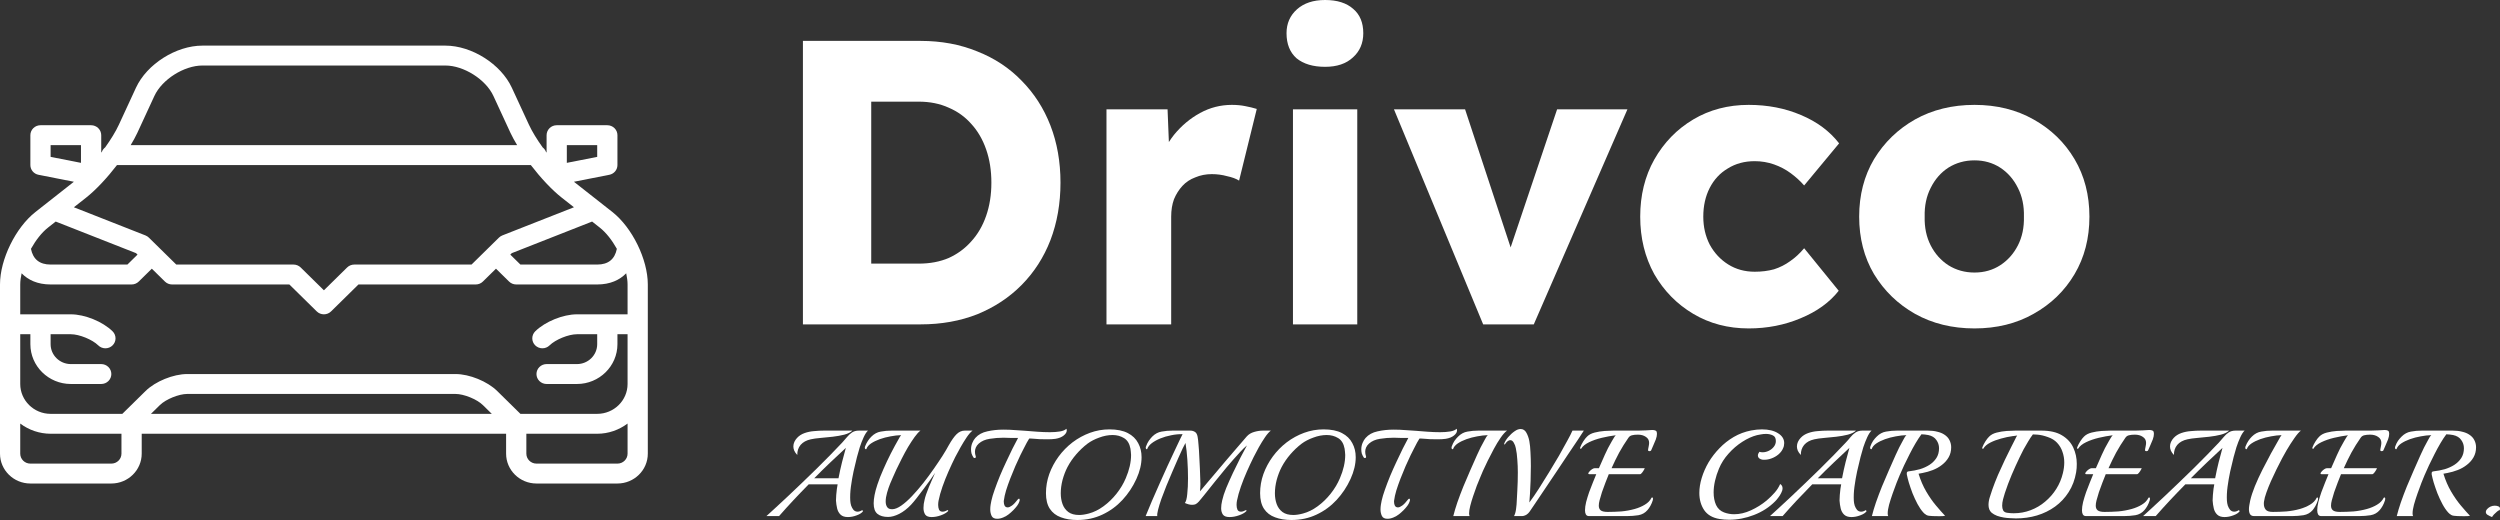<svg width="250" height="52" viewBox="0 0 250 52" fill="none" xmlns="http://www.w3.org/2000/svg">
<rect x="0" y="0" width="250" height="52" fill="#333333" stroke="none"/>
<path d="M80.292 32.437V4.09H92.066C94.128 4.09 96.017 4.441 97.731 5.143C99.446 5.818 100.919 6.79 102.151 8.059C103.41 9.328 104.375 10.826 105.045 12.554C105.714 14.281 106.049 16.185 106.049 18.264C106.049 20.342 105.714 22.259 105.045 24.014C104.375 25.742 103.41 27.24 102.151 28.509C100.919 29.751 99.446 30.723 97.731 31.425C96.017 32.1 94.128 32.437 92.066 32.437H80.292ZM87.123 27.74L86.199 26.363H91.865C92.99 26.363 93.994 26.174 94.878 25.796C95.762 25.391 96.512 24.837 97.129 24.136C97.772 23.434 98.267 22.583 98.615 21.584C98.964 20.585 99.138 19.479 99.138 18.264C99.138 17.049 98.964 15.942 98.615 14.943C98.267 13.944 97.772 13.094 97.129 12.392C96.512 11.69 95.762 11.15 94.878 10.772C93.994 10.367 92.99 10.165 91.865 10.165H86.078L87.123 8.869V27.74Z" fill="white"/>
<path d="M110.648 32.437V10.934H116.756L117.038 17.94L115.832 16.603C116.153 15.442 116.676 14.403 117.399 13.485C118.149 12.567 119.02 11.838 120.011 11.298C121.002 10.758 122.06 10.488 123.185 10.488C123.668 10.488 124.11 10.529 124.511 10.61C124.94 10.691 125.329 10.785 125.677 10.893L123.909 18.061C123.614 17.872 123.212 17.724 122.703 17.616C122.221 17.481 121.712 17.413 121.176 17.413C120.587 17.413 120.038 17.521 119.529 17.737C119.02 17.926 118.591 18.21 118.243 18.588C117.895 18.965 117.613 19.411 117.399 19.924C117.212 20.437 117.118 21.017 117.118 21.665V32.437H110.648Z" fill="white"/>
<path d="M129.296 32.437V10.934H135.726V32.437H129.296ZM132.511 6.682C131.306 6.682 130.355 6.398 129.658 5.831C128.988 5.237 128.653 4.401 128.653 3.321C128.653 2.349 129.002 1.552 129.698 0.931C130.395 0.31 131.332 0 132.511 0C133.716 0 134.654 0.297 135.324 0.891C135.993 1.458 136.328 2.268 136.328 3.321C136.328 4.32 135.98 5.129 135.284 5.75C134.614 6.371 133.69 6.682 132.511 6.682Z" fill="white"/>
<path d="M148.316 32.437L139.396 10.934H146.508L151.812 27.011L150.245 27.173L155.71 10.934H162.742L153.379 32.437H148.316Z" fill="white"/>
<path d="M174.87 32.842C172.807 32.842 170.959 32.356 169.325 31.384C167.691 30.412 166.391 29.09 165.427 27.416C164.489 25.715 164.021 23.798 164.021 21.665C164.021 19.532 164.489 17.629 165.427 15.955C166.391 14.255 167.691 12.918 169.325 11.946C170.959 10.974 172.807 10.488 174.87 10.488C176.772 10.488 178.513 10.826 180.094 11.501C181.701 12.176 182.973 13.121 183.911 14.335L180.415 18.547C180.04 18.115 179.598 17.71 179.089 17.332C178.58 16.954 178.017 16.657 177.401 16.441C176.785 16.225 176.142 16.117 175.473 16.117C174.455 16.117 173.557 16.36 172.78 16.846C172.003 17.305 171.401 17.953 170.972 18.79C170.544 19.627 170.329 20.585 170.329 21.665C170.329 22.691 170.544 23.623 170.972 24.459C171.428 25.296 172.044 25.958 172.821 26.444C173.597 26.93 174.481 27.173 175.473 27.173C176.169 27.173 176.812 27.092 177.401 26.93C177.991 26.741 178.526 26.471 179.009 26.12C179.518 25.769 179.986 25.337 180.415 24.824L183.871 29.076C182.96 30.237 181.688 31.155 180.053 31.83C178.446 32.505 176.718 32.842 174.87 32.842Z" fill="white"/>
<path d="M197.449 32.842C195.226 32.842 193.244 32.356 191.502 31.384C189.788 30.412 188.422 29.09 187.404 27.416C186.413 25.742 185.917 23.825 185.917 21.665C185.917 19.506 186.413 17.589 187.404 15.915C188.422 14.241 189.788 12.918 191.502 11.946C193.244 10.974 195.226 10.488 197.449 10.488C199.673 10.488 201.642 10.974 203.356 11.946C205.097 12.918 206.464 14.241 207.455 15.915C208.446 17.589 208.942 19.506 208.942 21.665C208.942 23.825 208.446 25.742 207.455 27.416C206.464 29.09 205.097 30.412 203.356 31.384C201.642 32.356 199.673 32.842 197.449 32.842ZM197.449 27.254C198.414 27.254 199.271 27.011 200.021 26.525C200.771 26.039 201.361 25.377 201.789 24.541C202.218 23.703 202.419 22.745 202.392 21.665C202.419 20.585 202.218 19.627 201.789 18.79C201.361 17.926 200.771 17.251 200.021 16.765C199.271 16.279 198.414 16.036 197.449 16.036C196.485 16.036 195.614 16.279 194.838 16.765C194.087 17.251 193.498 17.926 193.069 18.79C192.641 19.627 192.44 20.585 192.467 21.665C192.44 22.745 192.641 23.703 193.069 24.541C193.498 25.377 194.087 26.039 194.838 26.525C195.614 27.011 196.485 27.254 197.449 27.254Z" fill="white"/>
<path d="M84.787 51.706C84.466 51.706 84.222 51.624 84.053 51.461C83.885 51.298 83.771 51.09 83.712 50.836C83.653 50.583 83.615 50.322 83.598 50.053C83.598 49.898 83.606 49.714 83.623 49.502C83.64 49.289 83.661 49.085 83.687 48.889C83.72 48.685 83.746 48.534 83.763 48.436H80.867C80.327 48.983 79.813 49.518 79.324 50.041C78.843 50.555 78.371 51.077 77.907 51.608H76.643C76.862 51.412 77.148 51.151 77.502 50.824C77.865 50.489 78.274 50.11 78.729 49.685C79.184 49.261 79.657 48.812 80.146 48.338C80.643 47.857 81.141 47.375 81.638 46.893C82.135 46.404 82.603 45.934 83.042 45.485C83.489 45.028 83.885 44.616 84.23 44.248C84.399 44.069 84.555 43.889 84.698 43.71C84.85 43.522 85.019 43.367 85.204 43.244C85.39 43.122 85.617 43.061 85.887 43.061H86.798C86.654 43.191 86.511 43.412 86.368 43.722C86.224 44.032 86.094 44.367 85.976 44.726C85.866 45.085 85.773 45.412 85.697 45.706C85.588 46.147 85.474 46.624 85.356 47.138C85.246 47.653 85.158 48.163 85.09 48.669C85.023 49.175 85.002 49.645 85.027 50.077C85.036 50.232 85.065 50.396 85.116 50.567C85.175 50.73 85.255 50.873 85.356 50.996C85.466 51.11 85.6 51.167 85.761 51.167C85.904 51.167 86.06 51.114 86.228 51.008L86.304 51.118C86.195 51.281 85.984 51.42 85.672 51.534C85.369 51.649 85.073 51.706 84.787 51.706ZM79.728 45.498C79.593 45.359 79.492 45.216 79.425 45.069C79.366 44.922 79.336 44.783 79.336 44.653C79.336 44.489 79.37 44.334 79.437 44.187C79.513 44.032 79.602 43.901 79.703 43.795C79.905 43.575 80.158 43.412 80.462 43.306C80.765 43.199 81.086 43.134 81.423 43.11C81.769 43.077 82.097 43.061 82.409 43.061H85.242C85.065 43.232 84.795 43.367 84.433 43.465C84.079 43.554 83.691 43.624 83.269 43.673C82.848 43.714 82.439 43.755 82.043 43.795C81.655 43.828 81.334 43.873 81.082 43.93C80.635 44.028 80.293 44.216 80.057 44.493C79.829 44.771 79.72 45.106 79.728 45.498ZM81.423 47.824H83.851C83.952 47.285 84.07 46.746 84.205 46.208C84.348 45.669 84.475 45.195 84.585 44.787C84.07 45.261 83.543 45.755 83.004 46.269C82.473 46.775 81.946 47.294 81.423 47.824Z" fill="white"/>
<path d="M93.159 51.706C92.847 51.706 92.632 51.62 92.514 51.449C92.404 51.269 92.349 51.053 92.349 50.8C92.349 50.669 92.358 50.534 92.375 50.396C92.4 50.249 92.43 50.102 92.463 49.955C92.489 49.824 92.539 49.649 92.615 49.428C92.699 49.2 92.792 48.955 92.893 48.694C93.003 48.432 93.112 48.179 93.222 47.934C93.332 47.681 93.428 47.465 93.513 47.285C93.378 47.489 93.205 47.738 92.994 48.032C92.792 48.318 92.573 48.616 92.337 48.926C92.109 49.236 91.886 49.53 91.666 49.808C91.456 50.077 91.27 50.298 91.11 50.469C90.722 50.877 90.326 51.183 89.921 51.388C89.517 51.592 89.146 51.694 88.808 51.694C88.353 51.694 87.999 51.592 87.746 51.388C87.493 51.183 87.367 50.832 87.367 50.334C87.367 50.098 87.396 49.824 87.455 49.514C87.514 49.196 87.611 48.836 87.746 48.436C87.906 47.955 88.104 47.449 88.341 46.918C88.576 46.379 88.825 45.853 89.087 45.338C89.356 44.816 89.618 44.334 89.871 43.893C89.888 43.861 89.921 43.799 89.972 43.71C90.031 43.62 90.077 43.554 90.111 43.514C89.782 43.522 89.428 43.563 89.049 43.636C88.678 43.702 88.319 43.795 87.974 43.918C87.636 44.04 87.346 44.183 87.101 44.346C86.865 44.51 86.713 44.689 86.646 44.885C86.637 44.91 86.621 44.922 86.595 44.922C86.519 44.922 86.481 44.865 86.481 44.751C86.481 44.726 86.49 44.689 86.507 44.64C86.591 44.428 86.688 44.24 86.798 44.077C86.907 43.914 87.021 43.775 87.139 43.661C87.417 43.383 87.729 43.216 88.075 43.159C88.421 43.093 88.787 43.061 89.175 43.061H92.046C91.869 43.191 91.675 43.404 91.464 43.697C91.253 43.991 91.034 44.326 90.806 44.702C90.587 45.077 90.376 45.465 90.174 45.865C89.972 46.257 89.791 46.624 89.63 46.967C89.479 47.302 89.356 47.575 89.264 47.787C89.213 47.91 89.129 48.106 89.011 48.375C88.901 48.645 88.8 48.943 88.707 49.269C88.615 49.587 88.568 49.881 88.568 50.151C88.568 50.379 88.619 50.567 88.72 50.714C88.821 50.861 88.994 50.93 89.238 50.922C89.5 50.914 89.799 50.791 90.136 50.555C90.474 50.318 90.828 50.004 91.199 49.612C91.57 49.22 91.941 48.791 92.311 48.326C92.682 47.853 93.032 47.379 93.361 46.906C93.698 46.424 93.998 45.979 94.259 45.571C94.52 45.155 94.723 44.812 94.866 44.542C95.161 44.02 95.427 43.644 95.663 43.416C95.907 43.179 96.177 43.061 96.472 43.061H97.256C97.079 43.191 96.885 43.412 96.674 43.722C96.464 44.032 96.257 44.367 96.055 44.726C95.852 45.085 95.675 45.412 95.524 45.706C95.304 46.147 95.081 46.624 94.853 47.138C94.626 47.653 94.423 48.163 94.246 48.669C94.069 49.175 93.939 49.645 93.854 50.077C93.829 50.208 93.816 50.347 93.816 50.494C93.816 50.673 93.846 50.832 93.905 50.971C93.972 51.102 94.09 51.167 94.259 51.167C94.402 51.167 94.571 51.114 94.765 51.008H94.778C94.794 51.008 94.807 51.024 94.815 51.057C94.824 51.081 94.82 51.102 94.803 51.118C94.643 51.281 94.402 51.42 94.082 51.534C93.762 51.649 93.454 51.706 93.159 51.706Z" fill="white"/>
<path d="M99.721 51.877C99.442 51.877 99.257 51.783 99.164 51.596C99.072 51.4 99.025 51.183 99.025 50.947C99.025 50.783 99.038 50.624 99.063 50.469C99.088 50.306 99.114 50.171 99.139 50.065C99.206 49.755 99.316 49.387 99.468 48.963C99.62 48.53 99.792 48.077 99.986 47.604C100.189 47.122 100.399 46.648 100.619 46.183C100.838 45.71 101.049 45.269 101.251 44.861C101.462 44.444 101.647 44.089 101.807 43.795C101.613 43.803 101.39 43.803 101.137 43.795C100.884 43.779 100.623 43.771 100.353 43.771C99.889 43.771 99.43 43.808 98.975 43.881C98.528 43.946 98.161 44.106 97.874 44.359C97.74 44.481 97.642 44.612 97.584 44.751C97.525 44.889 97.495 45.028 97.495 45.167C97.495 45.322 97.52 45.473 97.571 45.62C97.579 45.636 97.584 45.657 97.584 45.681C97.584 45.763 97.541 45.804 97.457 45.804C97.406 45.804 97.368 45.783 97.343 45.742C97.259 45.612 97.196 45.481 97.153 45.35C97.12 45.212 97.103 45.077 97.103 44.946C97.103 44.718 97.145 44.502 97.229 44.297C97.314 44.093 97.415 43.926 97.533 43.795C97.828 43.461 98.228 43.24 98.734 43.134C99.24 43.02 99.767 42.963 100.315 42.963C100.737 42.963 101.146 42.979 101.542 43.012C101.946 43.044 102.305 43.069 102.617 43.085C102.912 43.102 103.279 43.13 103.717 43.171C104.155 43.203 104.581 43.22 104.994 43.22C105.365 43.22 105.698 43.195 105.993 43.146C106.288 43.097 106.503 43.008 106.638 42.877C106.664 42.926 106.676 42.983 106.676 43.048C106.676 43.22 106.575 43.387 106.373 43.55C106.17 43.714 105.896 43.824 105.551 43.881C105.441 43.897 105.315 43.91 105.171 43.918C105.036 43.926 104.893 43.93 104.741 43.93C104.488 43.93 104.235 43.926 103.983 43.918C103.73 43.901 103.506 43.885 103.312 43.869C103.118 43.852 102.988 43.848 102.92 43.857C102.87 43.93 102.79 44.065 102.68 44.261C102.579 44.457 102.469 44.669 102.351 44.897C102.233 45.126 102.128 45.334 102.035 45.522C101.875 45.849 101.706 46.216 101.529 46.624C101.352 47.032 101.183 47.444 101.023 47.861C100.863 48.277 100.724 48.673 100.606 49.049C100.496 49.424 100.425 49.747 100.391 50.016C100.383 50.041 100.378 50.069 100.378 50.102C100.378 50.126 100.378 50.151 100.378 50.175C100.378 50.33 100.408 50.465 100.467 50.579C100.534 50.685 100.635 50.739 100.77 50.739C100.888 50.739 101.032 50.677 101.2 50.555C101.369 50.432 101.563 50.228 101.782 49.943C101.824 49.894 101.862 49.869 101.896 49.869C101.946 49.869 101.972 49.91 101.972 49.992C101.972 50.049 101.951 50.126 101.909 50.224C101.875 50.322 101.812 50.436 101.719 50.567C101.643 50.673 101.521 50.816 101.352 50.996C101.183 51.167 101.019 51.314 100.859 51.437C100.716 51.551 100.539 51.653 100.328 51.743C100.117 51.832 99.915 51.877 99.721 51.877Z" fill="white"/>
<path d="M107.733 52C107.109 52 106.561 51.91 106.089 51.73C105.616 51.559 105.25 51.277 104.988 50.885C104.727 50.494 104.596 49.971 104.596 49.318C104.596 48.665 104.706 48.028 104.925 47.408C105.153 46.779 105.465 46.196 105.861 45.657C106.257 45.118 106.721 44.644 107.252 44.236C107.792 43.828 108.373 43.51 108.997 43.281C109.621 43.053 110.27 42.938 110.945 42.938C111.695 42.938 112.306 43.061 112.779 43.306C113.251 43.55 113.596 43.885 113.816 44.31C114.043 44.726 114.157 45.195 114.157 45.718C114.157 46.412 113.984 47.138 113.638 47.898C113.284 48.673 112.821 49.371 112.247 49.992C111.674 50.612 111.004 51.102 110.237 51.461C109.478 51.82 108.643 52 107.733 52ZM108.883 51.351C109.381 51.22 109.87 50.979 110.35 50.628C110.831 50.277 111.265 49.857 111.653 49.367C112.041 48.877 112.349 48.363 112.576 47.824C112.93 47 113.107 46.224 113.107 45.498C113.107 45.383 113.099 45.273 113.082 45.167C113.074 45.061 113.061 44.959 113.044 44.861C112.951 44.363 112.736 44.012 112.399 43.808C112.062 43.603 111.682 43.502 111.261 43.502C110.823 43.502 110.376 43.587 109.92 43.759C109.465 43.922 109.073 44.126 108.744 44.371C108.34 44.681 107.964 45.036 107.619 45.436C107.273 45.836 106.982 46.261 106.746 46.71C106.544 47.102 106.379 47.53 106.253 47.995C106.135 48.453 106.076 48.898 106.076 49.33C106.076 49.722 106.135 50.081 106.253 50.408C106.371 50.734 106.565 51 106.835 51.204C107.104 51.4 107.463 51.498 107.91 51.498C108.196 51.498 108.521 51.449 108.883 51.351Z" fill="white"/>
<path d="M122.962 51.706C122.633 51.706 122.41 51.624 122.292 51.461C122.174 51.289 122.115 51.077 122.115 50.824C122.115 50.596 122.148 50.339 122.216 50.053C122.292 49.702 122.427 49.285 122.62 48.804C122.823 48.322 123.046 47.82 123.291 47.297C123.544 46.767 123.792 46.261 124.037 45.779C124.29 45.297 124.509 44.885 124.694 44.542C124.585 44.64 124.471 44.742 124.353 44.849C124.243 44.955 124.13 45.073 124.012 45.204C123.523 45.734 123.076 46.24 122.671 46.722C122.275 47.196 121.891 47.665 121.52 48.13C121.158 48.587 120.783 49.057 120.395 49.538C120.184 49.808 120.015 50.012 119.889 50.151C119.771 50.281 119.661 50.371 119.56 50.42C119.467 50.461 119.349 50.481 119.206 50.481C118.995 50.481 118.755 50.42 118.485 50.298C118.603 50.159 118.683 49.861 118.725 49.404C118.776 48.947 118.801 48.424 118.801 47.836C118.801 47.24 118.78 46.624 118.738 45.987C118.696 45.35 118.633 44.787 118.548 44.297C118.498 44.379 118.405 44.559 118.27 44.836C118.144 45.114 117.988 45.457 117.802 45.865C117.625 46.265 117.435 46.702 117.233 47.175C117.031 47.64 116.833 48.11 116.639 48.583C116.453 49.049 116.285 49.489 116.133 49.906C115.99 50.322 115.88 50.681 115.804 50.983C115.728 51.285 115.703 51.494 115.728 51.608H114.565C114.75 51.151 114.961 50.645 115.197 50.09C115.442 49.526 115.694 48.951 115.956 48.363C116.217 47.775 116.474 47.204 116.727 46.648C116.989 46.093 117.225 45.587 117.435 45.13C117.655 44.665 117.836 44.281 117.979 43.979C118.123 43.677 118.215 43.489 118.257 43.416C117.886 43.408 117.507 43.444 117.119 43.526C116.731 43.599 116.369 43.706 116.032 43.844C115.694 43.983 115.408 44.142 115.172 44.322C114.944 44.502 114.797 44.689 114.729 44.885C114.721 44.91 114.704 44.922 114.679 44.922C114.611 44.922 114.577 44.869 114.577 44.763C114.577 44.746 114.577 44.73 114.577 44.714C114.586 44.689 114.594 44.665 114.603 44.64C114.679 44.428 114.771 44.24 114.881 44.077C114.999 43.914 115.113 43.775 115.222 43.661C115.501 43.383 115.812 43.216 116.158 43.159C116.504 43.093 116.871 43.061 117.258 43.061H118.485C118.671 43.061 118.852 43.061 119.029 43.061C119.206 43.061 119.362 43.105 119.497 43.195C119.632 43.277 119.72 43.44 119.762 43.685C119.796 43.857 119.826 44.118 119.851 44.469C119.885 44.812 119.91 45.195 119.927 45.62C119.952 46.044 119.973 46.465 119.99 46.881C120.007 47.297 120.02 47.657 120.028 47.959C120.028 47.975 120.028 48.024 120.028 48.106C120.036 48.179 120.041 48.273 120.041 48.387C120.041 48.493 120.036 48.616 120.028 48.755C120.028 48.885 120.02 49.012 120.003 49.134C120.18 48.922 120.399 48.661 120.66 48.351C120.93 48.032 121.221 47.689 121.533 47.322C121.845 46.947 122.161 46.571 122.481 46.196C122.802 45.82 123.109 45.461 123.405 45.118C123.7 44.775 123.957 44.477 124.176 44.224C124.404 43.963 124.572 43.767 124.682 43.636C124.876 43.424 125.12 43.277 125.415 43.195C125.71 43.105 126.005 43.061 126.301 43.061H127.085C126.908 43.191 126.714 43.412 126.503 43.722C126.292 44.032 126.086 44.367 125.883 44.726C125.689 45.085 125.516 45.412 125.365 45.706C125.146 46.147 124.922 46.624 124.694 47.138C124.467 47.653 124.264 48.163 124.087 48.669C123.91 49.175 123.78 49.645 123.695 50.077C123.67 50.208 123.657 50.347 123.657 50.494C123.657 50.673 123.687 50.832 123.746 50.971C123.813 51.102 123.931 51.167 124.1 51.167C124.235 51.167 124.399 51.114 124.593 51.008H124.606C124.623 51.008 124.635 51.024 124.644 51.057C124.652 51.081 124.648 51.102 124.631 51.118C124.471 51.281 124.227 51.42 123.898 51.534C123.569 51.649 123.257 51.706 122.962 51.706Z" fill="white"/>
<path d="M129.147 52C128.524 52 127.976 51.91 127.503 51.73C127.031 51.559 126.665 51.277 126.403 50.885C126.142 50.494 126.011 49.971 126.011 49.318C126.011 48.665 126.121 48.028 126.34 47.408C126.568 46.779 126.88 46.196 127.276 45.657C127.672 45.118 128.136 44.644 128.667 44.236C129.206 43.828 129.788 43.51 130.412 43.281C131.036 43.053 131.685 42.938 132.36 42.938C133.11 42.938 133.721 43.061 134.193 43.306C134.665 43.55 135.011 43.885 135.23 44.31C135.458 44.726 135.572 45.195 135.572 45.718C135.572 46.412 135.399 47.138 135.053 47.898C134.699 48.673 134.236 49.371 133.662 49.992C133.089 50.612 132.419 51.102 131.651 51.461C130.893 51.82 130.058 52 129.147 52ZM130.298 51.351C130.796 51.22 131.285 50.979 131.765 50.628C132.246 50.277 132.68 49.857 133.068 49.367C133.456 48.877 133.763 48.363 133.991 47.824C134.345 47 134.522 46.224 134.522 45.498C134.522 45.383 134.514 45.273 134.497 45.167C134.488 45.061 134.476 44.959 134.459 44.861C134.366 44.363 134.151 44.012 133.814 43.808C133.477 43.603 133.097 43.502 132.676 43.502C132.237 43.502 131.791 43.587 131.335 43.759C130.88 43.922 130.488 44.126 130.159 44.371C129.754 44.681 129.379 45.036 129.034 45.436C128.688 45.836 128.397 46.261 128.161 46.71C127.959 47.102 127.794 47.53 127.668 47.995C127.55 48.453 127.491 48.898 127.491 49.33C127.491 49.722 127.55 50.081 127.668 50.408C127.786 50.734 127.98 51 128.25 51.204C128.519 51.4 128.878 51.498 129.325 51.498C129.611 51.498 129.936 51.449 130.298 51.351Z" fill="white"/>
<path d="M138.747 51.877C138.468 51.877 138.283 51.783 138.19 51.596C138.097 51.4 138.051 51.183 138.051 50.947C138.051 50.783 138.064 50.624 138.089 50.469C138.114 50.306 138.14 50.171 138.165 50.065C138.232 49.755 138.342 49.387 138.494 48.963C138.645 48.53 138.818 48.077 139.012 47.604C139.215 47.122 139.425 46.648 139.645 46.183C139.864 45.71 140.075 45.269 140.277 44.861C140.488 44.444 140.673 44.089 140.833 43.795C140.639 43.803 140.416 43.803 140.163 43.795C139.91 43.779 139.649 43.771 139.379 43.771C138.915 43.771 138.456 43.808 138.001 43.881C137.554 43.946 137.187 44.106 136.9 44.359C136.765 44.481 136.668 44.612 136.609 44.751C136.55 44.889 136.521 45.028 136.521 45.167C136.521 45.322 136.546 45.473 136.597 45.62C136.605 45.636 136.609 45.657 136.609 45.681C136.609 45.763 136.567 45.804 136.483 45.804C136.432 45.804 136.394 45.783 136.369 45.742C136.285 45.612 136.222 45.481 136.179 45.35C136.146 45.212 136.129 45.077 136.129 44.946C136.129 44.718 136.171 44.502 136.255 44.297C136.34 44.093 136.441 43.926 136.559 43.795C136.854 43.461 137.254 43.24 137.76 43.134C138.266 43.02 138.793 42.963 139.341 42.963C139.763 42.963 140.171 42.979 140.568 43.012C140.972 43.044 141.331 43.069 141.643 43.085C141.938 43.102 142.304 43.13 142.743 43.171C143.181 43.203 143.607 43.22 144.02 43.22C144.391 43.22 144.724 43.195 145.019 43.146C145.314 43.097 145.529 43.008 145.664 42.877C145.689 42.926 145.702 42.983 145.702 43.048C145.702 43.22 145.601 43.387 145.399 43.55C145.196 43.714 144.922 43.824 144.577 43.881C144.467 43.897 144.341 43.91 144.197 43.918C144.062 43.926 143.919 43.93 143.767 43.93C143.514 43.93 143.261 43.926 143.008 43.918C142.756 43.901 142.532 43.885 142.338 43.869C142.144 43.852 142.014 43.848 141.946 43.857C141.896 43.93 141.815 44.065 141.706 44.261C141.605 44.457 141.495 44.669 141.377 44.897C141.259 45.126 141.154 45.334 141.061 45.522C140.901 45.849 140.732 46.216 140.555 46.624C140.378 47.032 140.209 47.444 140.049 47.861C139.889 48.277 139.75 48.673 139.632 49.049C139.522 49.424 139.451 49.747 139.417 50.016C139.408 50.041 139.404 50.069 139.404 50.102C139.404 50.126 139.404 50.151 139.404 50.175C139.404 50.33 139.434 50.465 139.493 50.579C139.56 50.685 139.661 50.739 139.796 50.739C139.914 50.739 140.058 50.677 140.226 50.555C140.395 50.432 140.589 50.228 140.808 49.943C140.85 49.894 140.888 49.869 140.922 49.869C140.972 49.869 140.998 49.91 140.998 49.992C140.998 50.049 140.977 50.126 140.934 50.224C140.901 50.322 140.838 50.436 140.745 50.567C140.669 50.673 140.547 50.816 140.378 50.996C140.209 51.167 140.045 51.314 139.885 51.437C139.741 51.551 139.564 51.653 139.354 51.743C139.143 51.832 138.941 51.877 138.747 51.877Z" fill="white"/>
<path d="M145.328 51.608C145.43 51.2 145.565 50.747 145.733 50.249C145.91 49.742 146.108 49.216 146.328 48.669C146.555 48.122 146.787 47.579 147.023 47.04C147.259 46.502 147.487 45.987 147.706 45.498C147.925 44.999 148.178 44.497 148.465 43.991C148.524 43.893 148.574 43.803 148.617 43.722C148.667 43.64 148.722 43.571 148.781 43.514C148.452 43.522 148.098 43.563 147.719 43.636C147.348 43.702 146.989 43.795 146.644 43.918C146.306 44.04 146.016 44.183 145.771 44.346C145.535 44.51 145.383 44.689 145.316 44.885C145.307 44.91 145.291 44.922 145.265 44.922C145.189 44.922 145.151 44.865 145.151 44.751C145.151 44.726 145.16 44.689 145.177 44.64C145.253 44.428 145.345 44.24 145.455 44.077C145.573 43.914 145.691 43.775 145.809 43.661C146.087 43.383 146.399 43.216 146.745 43.159C147.091 43.093 147.457 43.061 147.845 43.061H150.703C150.501 43.208 150.286 43.448 150.058 43.783C149.831 44.11 149.607 44.477 149.388 44.885C149.169 45.293 148.962 45.693 148.768 46.085C148.583 46.477 148.427 46.808 148.3 47.077C148.241 47.208 148.157 47.408 148.047 47.677C147.938 47.938 147.816 48.236 147.681 48.571C147.554 48.906 147.432 49.253 147.314 49.612C147.196 49.963 147.099 50.289 147.023 50.592C146.947 50.894 146.909 51.143 146.909 51.339C146.909 51.396 146.913 51.449 146.922 51.498C146.939 51.538 146.951 51.575 146.96 51.608H145.328Z" fill="white"/>
<path d="M151.404 51.608C151.505 51.42 151.572 51.183 151.606 50.898C151.648 50.612 151.673 50.31 151.682 49.992C151.699 49.665 151.716 49.351 151.732 49.049C151.749 48.763 151.762 48.469 151.77 48.167C151.779 47.865 151.783 47.559 151.783 47.249C151.783 46.816 151.766 46.391 151.732 45.975C151.707 45.55 151.657 45.163 151.581 44.812C151.547 44.624 151.48 44.444 151.378 44.273C151.286 44.102 151.168 44.016 151.024 44.016C150.948 44.016 150.864 44.048 150.771 44.114C150.687 44.171 150.59 44.281 150.48 44.444C150.472 44.461 150.455 44.457 150.43 44.432C150.413 44.408 150.409 44.387 150.417 44.371C150.485 44.167 150.62 43.946 150.822 43.71C151.024 43.473 151.239 43.277 151.467 43.122C151.585 43.04 151.69 42.983 151.783 42.95C151.884 42.918 151.977 42.901 152.061 42.901C152.314 42.901 152.508 43.028 152.643 43.281C152.778 43.526 152.875 43.803 152.934 44.114C152.993 44.424 153.031 44.8 153.048 45.24C153.073 45.673 153.086 46.126 153.086 46.599C153.086 47.097 153.077 47.591 153.06 48.081C153.043 48.571 153.022 49.008 152.997 49.392C152.972 49.775 152.951 50.061 152.934 50.249C153.221 49.865 153.532 49.412 153.87 48.889C154.207 48.367 154.548 47.82 154.894 47.249C155.248 46.677 155.581 46.122 155.893 45.583C156.205 45.036 156.479 44.542 156.715 44.102C156.96 43.661 157.137 43.314 157.246 43.061H158.384C158.258 43.257 158.056 43.567 157.777 43.991C157.499 44.408 157.175 44.889 156.804 45.436C156.441 45.983 156.058 46.559 155.653 47.163C155.248 47.759 154.856 48.343 154.477 48.914C154.097 49.477 153.76 49.979 153.465 50.42C153.305 50.673 153.136 50.922 152.959 51.167C152.791 51.404 152.58 51.547 152.327 51.596C152.302 51.604 152.264 51.608 152.213 51.608H151.404Z" fill="white"/>
<path d="M158.892 51.608C158.757 51.608 158.656 51.555 158.589 51.449C158.53 51.343 158.5 51.204 158.5 51.032C158.5 50.796 158.538 50.518 158.614 50.2C158.698 49.881 158.8 49.551 158.918 49.208C159.044 48.865 159.171 48.538 159.297 48.228C159.423 47.91 159.533 47.64 159.626 47.42H158.93C158.863 47.42 158.829 47.395 158.829 47.346C158.829 47.297 158.867 47.232 158.943 47.151C159.019 47.061 159.107 46.983 159.208 46.918C159.31 46.853 159.394 46.82 159.461 46.82H159.891C160.102 46.338 160.3 45.889 160.486 45.473C160.671 45.048 160.903 44.599 161.181 44.126C161.249 44.012 161.312 43.906 161.371 43.808C161.43 43.702 161.497 43.608 161.573 43.526C161.118 43.583 160.65 43.669 160.17 43.783C159.697 43.897 159.276 44.044 158.905 44.224C158.534 44.404 158.273 44.616 158.121 44.861C158.112 44.885 158.096 44.897 158.07 44.897C158.053 44.897 158.041 44.881 158.032 44.849C158.015 44.816 158.011 44.779 158.02 44.738C158.104 44.526 158.209 44.322 158.336 44.126C158.462 43.93 158.585 43.775 158.703 43.661C158.888 43.473 159.141 43.338 159.461 43.257C159.782 43.175 160.111 43.122 160.448 43.097C160.793 43.073 161.089 43.061 161.333 43.061H163.837C164.132 43.061 164.393 43.053 164.621 43.036C164.857 43.012 165.055 42.999 165.215 42.999C165.477 42.999 165.629 43.061 165.671 43.183C165.679 43.216 165.683 43.248 165.683 43.281C165.692 43.306 165.696 43.338 165.696 43.379C165.696 43.542 165.658 43.73 165.582 43.942C165.506 44.146 165.422 44.346 165.329 44.542C165.245 44.73 165.178 44.885 165.127 45.008C165.119 45.048 165.093 45.077 165.051 45.093C165.017 45.11 164.984 45.118 164.95 45.118C164.908 45.118 164.87 45.11 164.836 45.093C164.811 45.077 164.802 45.024 164.811 44.934C164.828 44.836 164.849 44.726 164.874 44.604C164.899 44.481 164.912 44.375 164.912 44.285C164.912 44.024 164.802 43.824 164.583 43.685C164.372 43.538 164.107 43.465 163.786 43.465C163.55 43.465 163.356 43.485 163.205 43.526C163.053 43.559 162.931 43.644 162.838 43.783C162.501 44.265 162.193 44.759 161.915 45.265C161.645 45.771 161.392 46.289 161.156 46.82H164.457C164.482 46.82 164.465 46.869 164.406 46.967C164.356 47.065 164.288 47.167 164.204 47.273C164.128 47.371 164.06 47.42 164.001 47.42H160.878C160.785 47.649 160.675 47.926 160.549 48.253C160.423 48.579 160.304 48.902 160.195 49.22C160.094 49.538 160.014 49.812 159.955 50.041C159.904 50.236 159.879 50.412 159.879 50.567C159.879 50.771 159.942 50.926 160.068 51.032C160.203 51.139 160.435 51.192 160.764 51.192C161.219 51.192 161.675 51.175 162.13 51.143C162.585 51.102 163.032 51.02 163.47 50.898C163.85 50.791 164.187 50.649 164.482 50.469C164.786 50.289 165.005 50.065 165.14 49.796C165.156 49.763 165.182 49.747 165.215 49.747C165.275 49.747 165.304 49.791 165.304 49.881C165.304 49.898 165.3 49.918 165.291 49.943C165.291 49.967 165.287 49.996 165.279 50.028C165.211 50.24 165.131 50.428 165.038 50.592C164.946 50.755 164.849 50.894 164.748 51.008C164.512 51.285 164.208 51.457 163.837 51.522C163.466 51.579 163.095 51.608 162.724 51.608H158.892Z" fill="white"/>
<path d="M171.97 51.902C171.262 51.788 170.743 51.489 170.415 51.008C170.094 50.526 169.934 49.955 169.934 49.294C169.934 48.812 170.014 48.31 170.174 47.787C170.335 47.257 170.562 46.738 170.857 46.232C171.161 45.726 171.523 45.257 171.945 44.824C172.366 44.383 172.843 44.008 173.374 43.697C173.905 43.387 174.483 43.171 175.106 43.048C175.486 42.975 175.848 42.938 176.194 42.938C176.869 42.938 177.408 43.069 177.813 43.33C178.217 43.583 178.42 43.91 178.42 44.31C178.42 44.391 178.411 44.473 178.394 44.555C178.386 44.628 178.361 44.71 178.319 44.8C178.226 45.036 178.07 45.248 177.851 45.436C177.64 45.616 177.395 45.755 177.117 45.853C176.847 45.95 176.569 45.991 176.283 45.975C176.148 45.959 176.03 45.914 175.928 45.84C175.836 45.759 175.789 45.661 175.789 45.546C175.789 45.432 175.84 45.31 175.941 45.179C176.034 45.212 176.139 45.228 176.257 45.228C176.468 45.228 176.675 45.179 176.877 45.081C177.079 44.983 177.248 44.849 177.383 44.677C177.518 44.506 177.585 44.314 177.585 44.102C177.585 43.816 177.484 43.628 177.282 43.538C177.079 43.44 176.852 43.391 176.599 43.391C176.43 43.391 176.261 43.408 176.093 43.44C175.933 43.465 175.802 43.489 175.701 43.514C175.22 43.636 174.727 43.861 174.221 44.187C173.724 44.506 173.269 44.897 172.855 45.363C172.442 45.82 172.122 46.322 171.894 46.869C171.726 47.269 171.595 47.673 171.502 48.081C171.409 48.489 171.363 48.877 171.363 49.245C171.363 49.718 171.443 50.134 171.603 50.494C171.772 50.853 172.038 51.102 172.4 51.24C172.729 51.363 173.066 51.424 173.412 51.424C173.968 51.424 174.529 51.294 175.094 51.032C175.667 50.771 176.194 50.441 176.675 50.041C176.97 49.787 177.235 49.526 177.471 49.257C177.707 48.987 177.889 48.702 178.015 48.4C178.175 48.498 178.255 48.64 178.255 48.828C178.255 48.975 178.209 49.134 178.116 49.306C178.032 49.477 177.931 49.636 177.813 49.783C177.703 49.93 177.606 50.045 177.522 50.126C176.932 50.722 176.224 51.179 175.397 51.498C174.58 51.816 173.749 51.975 172.906 51.975C172.586 51.975 172.274 51.951 171.97 51.902Z" fill="white"/>
<path d="M185.143 51.706C184.822 51.706 184.578 51.624 184.409 51.461C184.241 51.298 184.127 51.09 184.068 50.836C184.009 50.583 183.971 50.322 183.954 50.053C183.954 49.898 183.962 49.714 183.979 49.502C183.996 49.289 184.017 49.085 184.042 48.889C184.076 48.685 184.101 48.534 184.118 48.436H181.222C180.683 48.983 180.168 49.518 179.679 50.041C179.199 50.555 178.727 51.077 178.263 51.608H176.998C177.218 51.412 177.504 51.151 177.858 50.824C178.221 50.489 178.63 50.11 179.085 49.685C179.54 49.261 180.013 48.812 180.502 48.338C180.999 47.857 181.496 47.375 181.994 46.893C182.491 46.404 182.959 45.934 183.398 45.485C183.844 45.028 184.241 44.616 184.586 44.248C184.755 44.069 184.911 43.889 185.054 43.71C185.206 43.522 185.375 43.367 185.56 43.244C185.746 43.122 185.973 43.061 186.243 43.061H187.153C187.01 43.191 186.867 43.412 186.724 43.722C186.58 44.032 186.45 44.367 186.331 44.726C186.222 45.085 186.129 45.412 186.053 45.706C185.944 46.147 185.83 46.624 185.712 47.138C185.602 47.653 185.514 48.163 185.446 48.669C185.379 49.175 185.358 49.645 185.383 50.077C185.391 50.232 185.421 50.396 185.472 50.567C185.531 50.73 185.611 50.873 185.712 50.996C185.821 51.11 185.956 51.167 186.116 51.167C186.26 51.167 186.416 51.114 186.584 51.008L186.66 51.118C186.551 51.281 186.34 51.42 186.028 51.534C185.724 51.649 185.429 51.706 185.143 51.706ZM180.084 45.498C179.949 45.359 179.848 45.216 179.781 45.069C179.722 44.922 179.692 44.783 179.692 44.653C179.692 44.489 179.726 44.334 179.793 44.187C179.869 44.032 179.958 43.901 180.059 43.795C180.261 43.575 180.514 43.412 180.818 43.306C181.121 43.199 181.442 43.134 181.779 43.11C182.124 43.077 182.453 43.061 182.765 43.061H185.598C185.421 43.232 185.151 43.367 184.789 43.465C184.435 43.554 184.047 43.624 183.625 43.673C183.204 43.714 182.795 43.755 182.398 43.795C182.011 43.828 181.69 43.873 181.437 43.93C180.99 44.028 180.649 44.216 180.413 44.493C180.185 44.771 180.076 45.106 180.084 45.498ZM181.779 47.824H184.207C184.308 47.285 184.426 46.746 184.561 46.208C184.704 45.669 184.831 45.195 184.94 44.787C184.426 45.261 183.899 45.755 183.36 46.269C182.828 46.775 182.302 47.294 181.779 47.824Z" fill="white"/>
<path d="M187.189 51.608C187.29 51.2 187.425 50.747 187.594 50.249C187.771 49.742 187.969 49.216 188.188 48.669C188.416 48.122 188.648 47.579 188.884 47.04C189.12 46.502 189.347 45.987 189.566 45.498C189.786 44.999 190.039 44.497 190.325 43.991C190.384 43.893 190.435 43.803 190.477 43.722C190.528 43.64 190.582 43.571 190.641 43.514C190.313 43.522 189.959 43.563 189.579 43.636C189.208 43.702 188.85 43.795 188.504 43.918C188.167 44.04 187.876 44.183 187.632 44.346C187.396 44.51 187.244 44.689 187.176 44.885C187.168 44.91 187.151 44.922 187.126 44.922C187.05 44.922 187.012 44.865 187.012 44.751C187.012 44.726 187.02 44.689 187.037 44.64C187.113 44.428 187.206 44.24 187.315 44.077C187.433 43.914 187.551 43.775 187.67 43.661C187.948 43.383 188.26 43.216 188.605 43.159C188.951 43.093 189.318 43.061 189.706 43.061H192.779C193.133 43.061 193.449 43.097 193.727 43.171C194.005 43.236 194.237 43.33 194.423 43.453C194.667 43.608 194.844 43.799 194.954 44.028C195.063 44.248 195.118 44.481 195.118 44.726C195.118 45.102 195.034 45.436 194.865 45.73C194.697 46.024 194.473 46.277 194.195 46.489C193.925 46.702 193.622 46.873 193.285 47.004C192.947 47.134 192.606 47.232 192.26 47.297L191.855 47.371C192.058 48.032 192.315 48.628 192.627 49.159C192.939 49.69 193.263 50.155 193.601 50.555C193.938 50.955 194.241 51.298 194.511 51.583C194.385 51.608 194.191 51.62 193.929 51.62C193.702 51.62 193.483 51.616 193.272 51.608C193.061 51.592 192.956 51.583 192.956 51.583C192.745 51.583 192.538 51.473 192.336 51.253C192.134 51.032 191.94 50.751 191.754 50.408C191.569 50.057 191.4 49.694 191.248 49.318C191.105 48.934 190.983 48.579 190.882 48.253C190.789 47.926 190.726 47.673 190.692 47.493C190.692 47.469 190.688 47.444 190.679 47.42C190.679 47.395 190.679 47.367 190.679 47.334C190.679 47.285 190.688 47.245 190.705 47.212C190.73 47.171 190.776 47.147 190.844 47.138C191.265 47.089 191.649 47.016 191.995 46.918C192.34 46.812 192.656 46.669 192.943 46.489C193.23 46.302 193.462 46.073 193.639 45.804C193.816 45.526 193.904 45.2 193.904 44.824C193.904 44.522 193.816 44.248 193.639 44.004C193.47 43.751 193.196 43.583 192.817 43.502C192.715 43.477 192.606 43.461 192.488 43.453C192.378 43.444 192.264 43.436 192.146 43.428C191.961 43.673 191.767 43.967 191.565 44.31C191.362 44.653 191.164 45.016 190.97 45.4C190.776 45.775 190.591 46.151 190.414 46.526C190.245 46.893 190.093 47.232 189.959 47.542C189.891 47.714 189.79 47.963 189.655 48.289C189.529 48.616 189.398 48.971 189.263 49.355C189.128 49.738 189.01 50.11 188.909 50.469C188.816 50.82 188.77 51.11 188.77 51.339C188.77 51.461 188.787 51.551 188.82 51.608H187.189Z" fill="white"/>
<path d="M200.394 51.755C200.149 51.714 199.922 51.657 199.711 51.583C199.5 51.502 199.319 51.4 199.167 51.277C199.057 51.179 198.977 51.065 198.927 50.934C198.876 50.796 198.851 50.649 198.851 50.494C198.851 50.232 198.897 49.963 198.99 49.685C199.083 49.4 199.163 49.155 199.23 48.951C199.39 48.493 199.58 48.008 199.799 47.493C200.027 46.979 200.255 46.481 200.482 45.999C200.718 45.518 200.929 45.089 201.115 44.714C201.3 44.338 201.439 44.065 201.532 43.893C201.566 43.828 201.595 43.767 201.62 43.71C201.654 43.653 201.688 43.599 201.722 43.55C201.637 43.559 201.557 43.571 201.481 43.587C201.405 43.595 201.334 43.603 201.266 43.612C200.895 43.661 200.508 43.742 200.103 43.857C199.707 43.963 199.348 44.097 199.028 44.261C198.708 44.424 198.476 44.624 198.332 44.861C198.324 44.885 198.307 44.897 198.282 44.897C198.265 44.897 198.252 44.881 198.244 44.849C198.227 44.816 198.223 44.779 198.231 44.738C198.316 44.526 198.421 44.322 198.547 44.126C198.674 43.93 198.796 43.775 198.914 43.661C199.1 43.473 199.353 43.338 199.673 43.257C199.993 43.175 200.322 43.122 200.659 43.097C201.005 43.073 201.3 43.061 201.545 43.061H204.137C204.989 43.061 205.672 43.216 206.186 43.526C206.709 43.836 207.088 44.244 207.324 44.751C207.56 45.257 207.678 45.804 207.678 46.391C207.678 46.53 207.674 46.669 207.665 46.808C207.657 46.947 207.64 47.085 207.615 47.224C207.488 47.967 207.24 48.628 206.869 49.208C206.506 49.779 206.055 50.261 205.516 50.653C204.976 51.045 204.369 51.343 203.694 51.547C203.028 51.743 202.329 51.841 201.595 51.841C201.401 51.841 201.203 51.832 201.001 51.816C200.798 51.808 200.596 51.788 200.394 51.755ZM200.71 51.277C200.82 51.285 200.929 51.298 201.039 51.314C201.148 51.322 201.258 51.326 201.368 51.326C201.966 51.326 202.531 51.224 203.062 51.02C203.602 50.816 204.086 50.53 204.516 50.163C204.955 49.796 205.326 49.371 205.629 48.889C205.933 48.408 206.152 47.885 206.287 47.322C206.38 46.947 206.426 46.587 206.426 46.244C206.426 45.877 206.367 45.526 206.249 45.191C206.139 44.849 205.958 44.542 205.705 44.273C205.478 44.028 205.174 43.84 204.795 43.71C204.415 43.571 204.065 43.489 203.745 43.465C203.669 43.457 203.593 43.453 203.517 43.453C203.442 43.444 203.366 43.44 203.29 43.44C203.138 43.636 202.982 43.869 202.822 44.138C202.662 44.4 202.506 44.669 202.354 44.946C202.211 45.224 202.084 45.477 201.975 45.706C201.688 46.302 201.418 46.898 201.165 47.493C200.912 48.089 200.685 48.698 200.482 49.318C200.423 49.498 200.364 49.702 200.305 49.93C200.246 50.159 200.217 50.371 200.217 50.567C200.217 50.747 200.25 50.906 200.318 51.045C200.394 51.175 200.524 51.253 200.71 51.277Z" fill="white"/>
<path d="M208.589 51.608C208.454 51.608 208.353 51.555 208.285 51.449C208.226 51.343 208.197 51.204 208.197 51.032C208.197 50.796 208.235 50.518 208.31 50.2C208.395 49.881 208.496 49.551 208.614 49.208C208.74 48.865 208.867 48.538 208.993 48.228C209.12 47.91 209.229 47.64 209.322 47.42H208.627C208.559 47.42 208.525 47.395 208.525 47.346C208.525 47.297 208.563 47.232 208.639 47.151C208.715 47.061 208.804 46.983 208.905 46.918C209.006 46.853 209.09 46.82 209.158 46.82H209.588C209.798 46.338 209.997 45.889 210.182 45.473C210.368 45.048 210.599 44.599 210.878 44.126C210.945 44.012 211.008 43.906 211.067 43.808C211.126 43.702 211.194 43.608 211.27 43.526C210.814 43.583 210.346 43.669 209.866 43.783C209.394 43.897 208.972 44.044 208.601 44.224C208.23 44.404 207.969 44.616 207.817 44.861C207.809 44.885 207.792 44.897 207.767 44.897C207.75 44.897 207.737 44.881 207.729 44.849C207.712 44.816 207.708 44.779 207.716 44.738C207.8 44.526 207.906 44.322 208.032 44.126C208.159 43.93 208.281 43.775 208.399 43.661C208.584 43.473 208.837 43.338 209.158 43.257C209.478 43.175 209.807 43.122 210.144 43.097C210.49 43.073 210.785 43.061 211.029 43.061H213.533C213.828 43.061 214.09 43.053 214.317 43.036C214.553 43.012 214.752 42.999 214.912 42.999C215.173 42.999 215.325 43.061 215.367 43.183C215.375 43.216 215.38 43.248 215.38 43.281C215.388 43.306 215.392 43.338 215.392 43.379C215.392 43.542 215.354 43.73 215.279 43.942C215.203 44.146 215.118 44.346 215.026 44.542C214.941 44.73 214.874 44.885 214.823 45.008C214.815 45.048 214.79 45.077 214.747 45.093C214.714 45.11 214.68 45.118 214.646 45.118C214.604 45.118 214.566 45.11 214.532 45.093C214.507 45.077 214.499 45.024 214.507 44.934C214.524 44.836 214.545 44.726 214.57 44.604C214.596 44.481 214.608 44.375 214.608 44.285C214.608 44.024 214.499 43.824 214.279 43.685C214.069 43.538 213.803 43.465 213.483 43.465C213.247 43.465 213.053 43.485 212.901 43.526C212.749 43.559 212.627 43.644 212.534 43.783C212.197 44.265 211.889 44.759 211.611 45.265C211.341 45.771 211.088 46.289 210.852 46.82H214.153C214.178 46.82 214.161 46.869 214.102 46.967C214.052 47.065 213.984 47.167 213.9 47.273C213.824 47.371 213.757 47.42 213.698 47.42H210.574C210.481 47.649 210.372 47.926 210.245 48.253C210.119 48.579 210.001 48.902 209.891 49.22C209.79 49.538 209.71 49.812 209.651 50.041C209.6 50.236 209.575 50.412 209.575 50.567C209.575 50.771 209.638 50.926 209.765 51.032C209.9 51.139 210.131 51.192 210.46 51.192C210.916 51.192 211.371 51.175 211.826 51.143C212.281 51.102 212.728 51.02 213.167 50.898C213.546 50.791 213.883 50.649 214.178 50.469C214.482 50.289 214.701 50.065 214.836 49.796C214.853 49.763 214.878 49.747 214.912 49.747C214.971 49.747 215 49.791 215 49.881C215 49.898 214.996 49.918 214.988 49.943C214.988 49.967 214.983 49.996 214.975 50.028C214.908 50.24 214.827 50.428 214.735 50.592C214.642 50.755 214.545 50.894 214.444 51.008C214.208 51.285 213.904 51.457 213.533 51.522C213.162 51.579 212.791 51.608 212.42 51.608H208.589Z" fill="white"/>
<path d="M222.452 51.706C222.132 51.706 221.887 51.624 221.719 51.461C221.55 51.298 221.436 51.09 221.377 50.836C221.318 50.583 221.28 50.322 221.263 50.053C221.263 49.898 221.272 49.714 221.289 49.502C221.305 49.289 221.326 49.085 221.352 48.889C221.385 48.685 221.411 48.534 221.428 48.436H218.532C217.992 48.983 217.478 49.518 216.989 50.041C216.508 50.555 216.036 51.077 215.572 51.608H214.308C214.527 51.412 214.814 51.151 215.168 50.824C215.53 50.489 215.939 50.11 216.394 49.685C216.85 49.261 217.322 48.812 217.811 48.338C218.308 47.857 218.806 47.375 219.303 46.893C219.8 46.404 220.268 45.934 220.707 45.485C221.154 45.028 221.55 44.616 221.896 44.248C222.064 44.069 222.22 43.889 222.363 43.71C222.515 43.522 222.684 43.367 222.869 43.244C223.055 43.122 223.282 43.061 223.552 43.061H224.463C224.319 43.191 224.176 43.412 224.033 43.722C223.889 44.032 223.759 44.367 223.641 44.726C223.531 45.085 223.438 45.412 223.363 45.706C223.253 46.147 223.139 46.624 223.021 47.138C222.911 47.653 222.823 48.163 222.756 48.669C222.688 49.175 222.667 49.645 222.692 50.077C222.701 50.232 222.73 50.396 222.781 50.567C222.84 50.73 222.92 50.873 223.021 50.996C223.131 51.11 223.266 51.167 223.426 51.167C223.569 51.167 223.725 51.114 223.894 51.008L223.97 51.118C223.86 51.281 223.649 51.42 223.337 51.534C223.034 51.649 222.739 51.706 222.452 51.706ZM217.393 45.498C217.259 45.359 217.157 45.216 217.09 45.069C217.031 44.922 217.001 44.783 217.001 44.653C217.001 44.489 217.035 44.334 217.103 44.187C217.178 44.032 217.267 43.901 217.368 43.795C217.57 43.575 217.823 43.412 218.127 43.306C218.43 43.199 218.751 43.134 219.088 43.11C219.434 43.077 219.763 43.061 220.074 43.061H222.907C222.73 43.232 222.46 43.367 222.098 43.465C221.744 43.554 221.356 43.624 220.934 43.673C220.513 43.714 220.104 43.755 219.708 43.795C219.32 43.828 219 43.873 218.747 43.93C218.3 44.028 217.958 44.216 217.722 44.493C217.495 44.771 217.385 45.106 217.393 45.498ZM219.088 47.824H221.516C221.617 47.285 221.735 46.746 221.87 46.208C222.014 45.669 222.14 45.195 222.25 44.787C221.735 45.261 221.208 45.755 220.669 46.269C220.138 46.775 219.611 47.294 219.088 47.824Z" fill="white"/>
<path d="M225.4 51.608C225.223 51.608 225.092 51.547 225.008 51.424C224.932 51.302 224.894 51.134 224.894 50.922C224.894 50.8 224.906 50.665 224.932 50.518C224.957 50.371 224.986 50.216 225.02 50.053C225.121 49.62 225.277 49.142 225.488 48.62C225.707 48.089 225.956 47.547 226.234 46.991C226.521 46.428 226.808 45.881 227.094 45.35C227.389 44.82 227.663 44.334 227.916 43.893C227.933 43.861 227.967 43.799 228.017 43.71C228.076 43.62 228.123 43.554 228.156 43.514C227.828 43.522 227.474 43.563 227.094 43.636C226.723 43.702 226.365 43.795 226.019 43.918C225.682 44.04 225.391 44.183 225.147 44.346C224.911 44.51 224.759 44.689 224.691 44.885C224.683 44.91 224.666 44.922 224.641 44.922C224.565 44.922 224.527 44.865 224.527 44.751C224.527 44.726 224.535 44.689 224.552 44.64C224.637 44.428 224.734 44.24 224.843 44.077C224.953 43.914 225.067 43.775 225.185 43.661C225.463 43.383 225.775 43.216 226.12 43.159C226.466 43.093 226.833 43.061 227.221 43.061H230.091C229.906 43.199 229.687 43.453 229.434 43.82C229.181 44.179 228.919 44.587 228.65 45.044C228.532 45.248 228.384 45.514 228.207 45.84C228.03 46.167 227.845 46.53 227.651 46.93C227.457 47.322 227.271 47.718 227.094 48.118C226.917 48.518 226.765 48.898 226.639 49.257C226.512 49.608 226.432 49.91 226.399 50.163C226.39 50.204 226.386 50.245 226.386 50.285C226.386 50.318 226.386 50.355 226.386 50.396C226.386 50.624 226.449 50.816 226.576 50.971C226.702 51.118 226.938 51.192 227.284 51.192C227.731 51.192 228.182 51.175 228.637 51.143C229.101 51.102 229.552 51.02 229.99 50.898C230.361 50.791 230.698 50.649 231.002 50.469C231.305 50.289 231.525 50.065 231.66 49.796C231.676 49.763 231.697 49.747 231.723 49.747C231.782 49.747 231.811 49.791 231.811 49.881C231.811 49.898 231.807 49.918 231.799 49.943C231.799 49.967 231.794 49.996 231.786 50.028C231.719 50.24 231.638 50.428 231.546 50.592C231.453 50.755 231.36 50.894 231.268 51.008C231.031 51.285 230.724 51.457 230.344 51.522C229.973 51.579 229.602 51.608 229.231 51.608H225.4Z" fill="white"/>
<path d="M232.115 51.608C231.98 51.608 231.879 51.555 231.812 51.449C231.753 51.343 231.723 51.204 231.723 51.032C231.723 50.796 231.761 50.518 231.837 50.2C231.921 49.881 232.023 49.551 232.141 49.208C232.267 48.865 232.394 48.538 232.52 48.228C232.646 47.91 232.756 47.64 232.849 47.42H232.153C232.086 47.42 232.052 47.395 232.052 47.346C232.052 47.297 232.09 47.232 232.166 47.151C232.242 47.061 232.33 46.983 232.431 46.918C232.533 46.853 232.617 46.82 232.684 46.82H233.114C233.325 46.338 233.523 45.889 233.709 45.473C233.894 45.048 234.126 44.599 234.404 44.126C234.472 44.012 234.535 43.906 234.594 43.808C234.653 43.702 234.72 43.608 234.796 43.526C234.341 43.583 233.873 43.669 233.393 43.783C232.92 43.897 232.499 44.044 232.128 44.224C231.757 44.404 231.496 44.616 231.344 44.861C231.335 44.885 231.319 44.897 231.293 44.897C231.276 44.897 231.264 44.881 231.255 44.849C231.238 44.816 231.234 44.779 231.243 44.738C231.327 44.526 231.432 44.322 231.559 44.126C231.685 43.93 231.808 43.775 231.926 43.661C232.111 43.473 232.364 43.338 232.684 43.257C233.005 43.175 233.334 43.122 233.671 43.097C234.016 43.073 234.312 43.061 234.556 43.061H237.06C237.355 43.061 237.616 43.053 237.844 43.036C238.08 43.012 238.278 42.999 238.438 42.999C238.7 42.999 238.852 43.061 238.894 43.183C238.902 43.216 238.906 43.248 238.906 43.281C238.915 43.306 238.919 43.338 238.919 43.379C238.919 43.542 238.881 43.73 238.805 43.942C238.729 44.146 238.645 44.346 238.552 44.542C238.468 44.73 238.401 44.885 238.35 45.008C238.342 45.048 238.316 45.077 238.274 45.093C238.24 45.11 238.207 45.118 238.173 45.118C238.131 45.118 238.093 45.11 238.059 45.093C238.034 45.077 238.025 45.024 238.034 44.934C238.051 44.836 238.072 44.726 238.097 44.604C238.122 44.481 238.135 44.375 238.135 44.285C238.135 44.024 238.025 43.824 237.806 43.685C237.595 43.538 237.33 43.465 237.009 43.465C236.773 43.465 236.579 43.485 236.428 43.526C236.276 43.559 236.154 43.644 236.061 43.783C235.724 44.265 235.416 44.759 235.138 45.265C234.868 45.771 234.615 46.289 234.379 46.82H237.68C237.705 46.82 237.688 46.869 237.629 46.967C237.579 47.065 237.511 47.167 237.427 47.273C237.351 47.371 237.283 47.42 237.224 47.42H234.101C234.008 47.649 233.898 47.926 233.772 48.253C233.646 48.579 233.527 48.902 233.418 49.22C233.317 49.538 233.237 49.812 233.178 50.041C233.127 50.236 233.102 50.412 233.102 50.567C233.102 50.771 233.165 50.926 233.291 51.032C233.426 51.139 233.658 51.192 233.987 51.192C234.442 51.192 234.897 51.175 235.353 51.143C235.808 51.102 236.255 51.02 236.693 50.898C237.073 50.791 237.41 50.649 237.705 50.469C238.009 50.289 238.228 50.065 238.363 49.796C238.379 49.763 238.405 49.747 238.438 49.747C238.498 49.747 238.527 49.791 238.527 49.881C238.527 49.898 238.523 49.918 238.514 49.943C238.514 49.967 238.51 49.996 238.502 50.028C238.434 50.24 238.354 50.428 238.261 50.592C238.169 50.755 238.072 50.894 237.971 51.008C237.735 51.285 237.431 51.457 237.06 51.522C236.689 51.579 236.318 51.608 235.947 51.608H232.115Z" fill="white"/>
<path d="M239.676 51.608C239.778 51.2 239.912 50.747 240.081 50.249C240.258 49.742 240.456 49.216 240.675 48.669C240.903 48.122 241.135 47.579 241.371 47.04C241.607 46.502 241.835 45.987 242.054 45.498C242.273 44.999 242.526 44.497 242.813 43.991C242.872 43.893 242.922 43.803 242.964 43.722C243.015 43.64 243.07 43.571 243.129 43.514C242.8 43.522 242.446 43.563 242.067 43.636C241.696 43.702 241.337 43.795 240.992 43.918C240.654 44.04 240.363 44.183 240.119 44.346C239.883 44.51 239.731 44.689 239.664 44.885C239.655 44.91 239.638 44.922 239.613 44.922C239.537 44.922 239.499 44.865 239.499 44.751C239.499 44.726 239.508 44.689 239.525 44.64C239.6 44.428 239.693 44.24 239.803 44.077C239.921 43.914 240.039 43.775 240.157 43.661C240.435 43.383 240.747 43.216 241.093 43.159C241.438 43.093 241.805 43.061 242.193 43.061H245.266C245.62 43.061 245.936 43.097 246.215 43.171C246.493 43.236 246.725 43.33 246.91 43.453C247.155 43.608 247.332 43.799 247.441 44.028C247.551 44.248 247.606 44.481 247.606 44.726C247.606 45.102 247.521 45.436 247.353 45.73C247.184 46.024 246.961 46.277 246.682 46.489C246.413 46.702 246.109 46.873 245.772 47.004C245.435 47.134 245.093 47.232 244.748 47.297L244.343 47.371C244.545 48.032 244.802 48.628 245.114 49.159C245.426 49.69 245.751 50.155 246.088 50.555C246.425 50.955 246.729 51.298 246.999 51.583C246.872 51.608 246.678 51.62 246.417 51.62C246.189 51.62 245.97 51.616 245.759 51.608C245.548 51.592 245.443 51.583 245.443 51.583C245.232 51.583 245.026 51.473 244.823 51.253C244.621 51.032 244.427 50.751 244.242 50.408C244.056 50.057 243.888 49.694 243.736 49.318C243.593 48.934 243.47 48.579 243.369 48.253C243.276 47.926 243.213 47.673 243.179 47.493C243.179 47.469 243.175 47.444 243.167 47.42C243.167 47.395 243.167 47.367 243.167 47.334C243.167 47.285 243.175 47.245 243.192 47.212C243.217 47.171 243.264 47.147 243.331 47.138C243.753 47.089 244.136 47.016 244.482 46.918C244.828 46.812 245.144 46.669 245.43 46.489C245.717 46.302 245.949 46.073 246.126 45.804C246.303 45.526 246.392 45.2 246.392 44.824C246.392 44.522 246.303 44.248 246.126 44.004C245.957 43.751 245.683 43.583 245.304 43.502C245.203 43.477 245.093 43.461 244.975 43.453C244.866 43.444 244.752 43.436 244.634 43.428C244.448 43.673 244.254 43.967 244.052 44.31C243.85 44.653 243.652 45.016 243.458 45.4C243.264 45.775 243.078 46.151 242.901 46.526C242.733 46.893 242.581 47.232 242.446 47.542C242.378 47.714 242.277 47.963 242.142 48.289C242.016 48.616 241.885 48.971 241.75 49.355C241.615 49.738 241.497 50.11 241.396 50.469C241.304 50.82 241.257 51.11 241.257 51.339C241.257 51.461 241.274 51.551 241.308 51.608H239.676Z" fill="white"/>
<path d="M249.204 51.706C249.17 51.69 249.102 51.661 249.001 51.62C248.908 51.579 248.82 51.53 248.736 51.473C248.634 51.4 248.584 51.31 248.584 51.204C248.584 51.09 248.639 50.979 248.748 50.873C248.833 50.783 248.938 50.71 249.064 50.653C249.191 50.596 249.33 50.567 249.482 50.567C249.625 50.567 249.747 50.592 249.848 50.641C249.95 50.681 250 50.759 250 50.873C250 50.898 249.992 50.943 249.975 51.008C249.907 51.016 249.819 51.065 249.709 51.155C249.6 51.245 249.494 51.343 249.393 51.449C249.3 51.555 249.237 51.641 249.204 51.706Z" fill="white"/>
<path d="M61.239 21.201L57.441 18.214L57.396 18.175L60.932 17.479C61.161 17.434 61.367 17.313 61.516 17.135C61.664 16.957 61.745 16.734 61.744 16.504V13.518C61.744 13.255 61.638 13.001 61.448 12.815C61.258 12.628 61.001 12.523 60.732 12.523H55.671C55.403 12.523 55.145 12.628 54.956 12.815C54.766 13.001 54.659 13.255 54.659 13.518V15.262L54.589 15.169C54.525 15.001 54.414 14.853 54.268 14.743C53.698 13.949 53.211 13.155 52.893 12.469L51.182 8.769C50.092 6.41 47.173 4.562 44.537 4.562H20.244C17.608 4.562 14.689 6.41 13.599 8.769L11.889 12.467C11.572 13.154 11.084 13.949 10.514 14.743C10.369 14.853 10.258 15.001 10.193 15.169L10.123 15.262V13.518C10.123 13.255 10.016 13.001 9.827 12.815C9.637 12.628 9.379 12.523 9.111 12.523H4.049C3.78 12.523 3.523 12.628 3.333 12.815C3.143 13.001 3.037 13.255 3.037 13.518V16.504C3.037 16.979 3.377 17.387 3.85 17.479L7.386 18.175L7.34 18.214L3.542 21.201C1.556 22.764 0 25.947 0 28.447V45.365C0 47.011 1.362 48.351 3.037 48.351H11.134C12.808 48.351 14.171 47.011 14.171 45.365V43.375H50.61V45.365C50.61 47.011 51.973 48.351 53.647 48.351H61.744C63.419 48.351 64.781 47.011 64.781 45.365V28.447C64.781 25.947 63.225 22.764 61.239 21.201ZM52.041 41.385L49.72 39.102C48.736 38.134 46.942 37.404 45.549 37.404H18.726C17.333 37.404 15.539 38.134 14.555 39.102L12.233 41.385H5.061C3.387 41.385 2.024 40.045 2.024 38.399V33.423H3.037V34.418C3.037 36.613 4.853 38.399 7.085 38.399H10.122C10.39 38.399 10.648 38.294 10.838 38.107C11.028 37.921 11.134 37.668 11.134 37.404C11.134 37.14 11.028 36.886 10.838 36.7C10.648 36.513 10.39 36.408 10.122 36.408H7.085C5.969 36.408 5.061 35.516 5.061 34.418V33.423H7.085C7.926 33.423 9.231 33.954 9.825 34.538C9.919 34.631 10.031 34.705 10.154 34.755C10.276 34.805 10.408 34.831 10.541 34.831C10.674 34.831 10.806 34.805 10.929 34.755C11.051 34.705 11.163 34.631 11.257 34.538C11.351 34.446 11.425 34.336 11.476 34.216C11.527 34.095 11.553 33.965 11.553 33.835C11.553 33.704 11.527 33.575 11.476 33.454C11.425 33.333 11.351 33.224 11.257 33.131C10.272 32.163 8.479 31.432 7.085 31.432H2.024V28.447C2.024 28.095 2.081 27.716 2.161 27.329C2.809 27.994 3.751 28.447 5.061 28.447H13.159C13.427 28.447 13.684 28.342 13.874 28.155L15.183 26.868L16.492 28.155C16.586 28.248 16.697 28.321 16.82 28.371C16.943 28.421 17.075 28.447 17.207 28.447H28.935L31.675 31.141C31.769 31.233 31.88 31.307 32.003 31.357C32.126 31.407 32.258 31.433 32.391 31.433C32.523 31.433 32.655 31.407 32.778 31.357C32.901 31.307 33.012 31.233 33.106 31.141L35.846 28.447H47.574C47.842 28.447 48.1 28.342 48.289 28.155L49.598 26.868L50.907 28.155C51.001 28.248 51.112 28.321 51.235 28.371C51.358 28.421 51.489 28.447 51.622 28.447H59.72C61.03 28.447 61.972 27.994 62.62 27.329C62.7 27.716 62.757 28.095 62.757 28.447V31.432H57.696C56.303 31.432 54.509 32.163 53.524 33.131C53.43 33.224 53.356 33.333 53.305 33.454C53.254 33.575 53.228 33.704 53.228 33.835C53.228 33.965 53.254 34.095 53.305 34.216C53.356 34.336 53.43 34.446 53.524 34.538C53.618 34.631 53.73 34.704 53.853 34.754C53.975 34.804 54.107 34.83 54.24 34.83C54.373 34.83 54.504 34.804 54.627 34.754C54.75 34.704 54.862 34.631 54.956 34.538C55.55 33.954 56.855 33.423 57.696 33.423H59.72V34.418C59.72 35.516 58.812 36.408 57.696 36.408H54.659C54.391 36.408 54.133 36.513 53.943 36.7C53.753 36.886 53.647 37.14 53.647 37.404C53.647 37.668 53.753 37.921 53.943 38.107C54.133 38.294 54.391 38.399 54.659 38.399H57.696C59.928 38.399 61.744 36.613 61.744 34.418V33.423H62.757V38.399C62.757 40.045 61.394 41.385 59.72 41.385H52.041ZM49.179 41.385H15.096L15.986 40.51C16.58 39.925 17.886 39.394 18.726 39.394H45.549C46.389 39.394 47.695 39.925 48.289 40.51L49.179 41.385ZM11.701 16.504H53.08C54.061 17.779 55.181 18.985 56.176 19.768L57.394 20.726L50.235 23.541L50.233 23.542C50.106 23.592 49.992 23.667 49.896 23.761L48.883 24.756L47.154 26.456H35.427C35.294 26.456 35.163 26.482 35.04 26.532C34.917 26.582 34.805 26.655 34.712 26.748L32.391 29.03L30.07 26.748C29.976 26.655 29.864 26.582 29.741 26.532C29.619 26.482 29.487 26.456 29.354 26.456H17.627L15.899 24.757L14.886 23.762C14.79 23.668 14.676 23.593 14.549 23.543L14.547 23.542L7.388 20.727L8.606 19.769C9.6 18.985 10.72 17.779 11.701 16.504ZM61.685 24.883C61.481 25.923 60.825 26.456 59.72 26.456H52.041L51.029 25.461L51.179 25.314L59.211 22.155L59.974 22.756C60.616 23.261 61.208 24.028 61.685 24.883ZM56.683 14.514H59.72V15.688L56.683 16.285V14.514ZM13.73 13.292L15.44 9.593C16.203 7.944 18.403 6.552 20.244 6.552H44.537C46.378 6.552 48.578 7.944 49.34 9.592L51.05 13.292C51.229 13.676 51.46 14.091 51.715 14.514H13.066C13.321 14.091 13.553 13.676 13.73 13.292ZM5.061 14.514H8.098V16.285L5.061 15.688V14.514ZM4.806 22.756L5.569 22.155L13.602 25.314L13.752 25.461L12.74 26.456H5.061C3.956 26.456 3.3 25.923 3.096 24.883C3.573 24.028 4.164 23.261 4.806 22.756ZM11.134 46.361H3.037C2.479 46.361 2.024 45.914 2.024 45.365V42.355C2.896 43.013 3.962 43.371 5.061 43.375H12.146V45.365C12.146 45.914 11.692 46.361 11.134 46.361ZM61.744 46.361H53.647C53.089 46.361 52.635 45.914 52.635 45.365V43.375H59.72C60.864 43.375 61.908 42.986 62.757 42.355V45.365C62.757 45.914 62.302 46.361 61.744 46.361Z" fill="white"/>
</svg>
